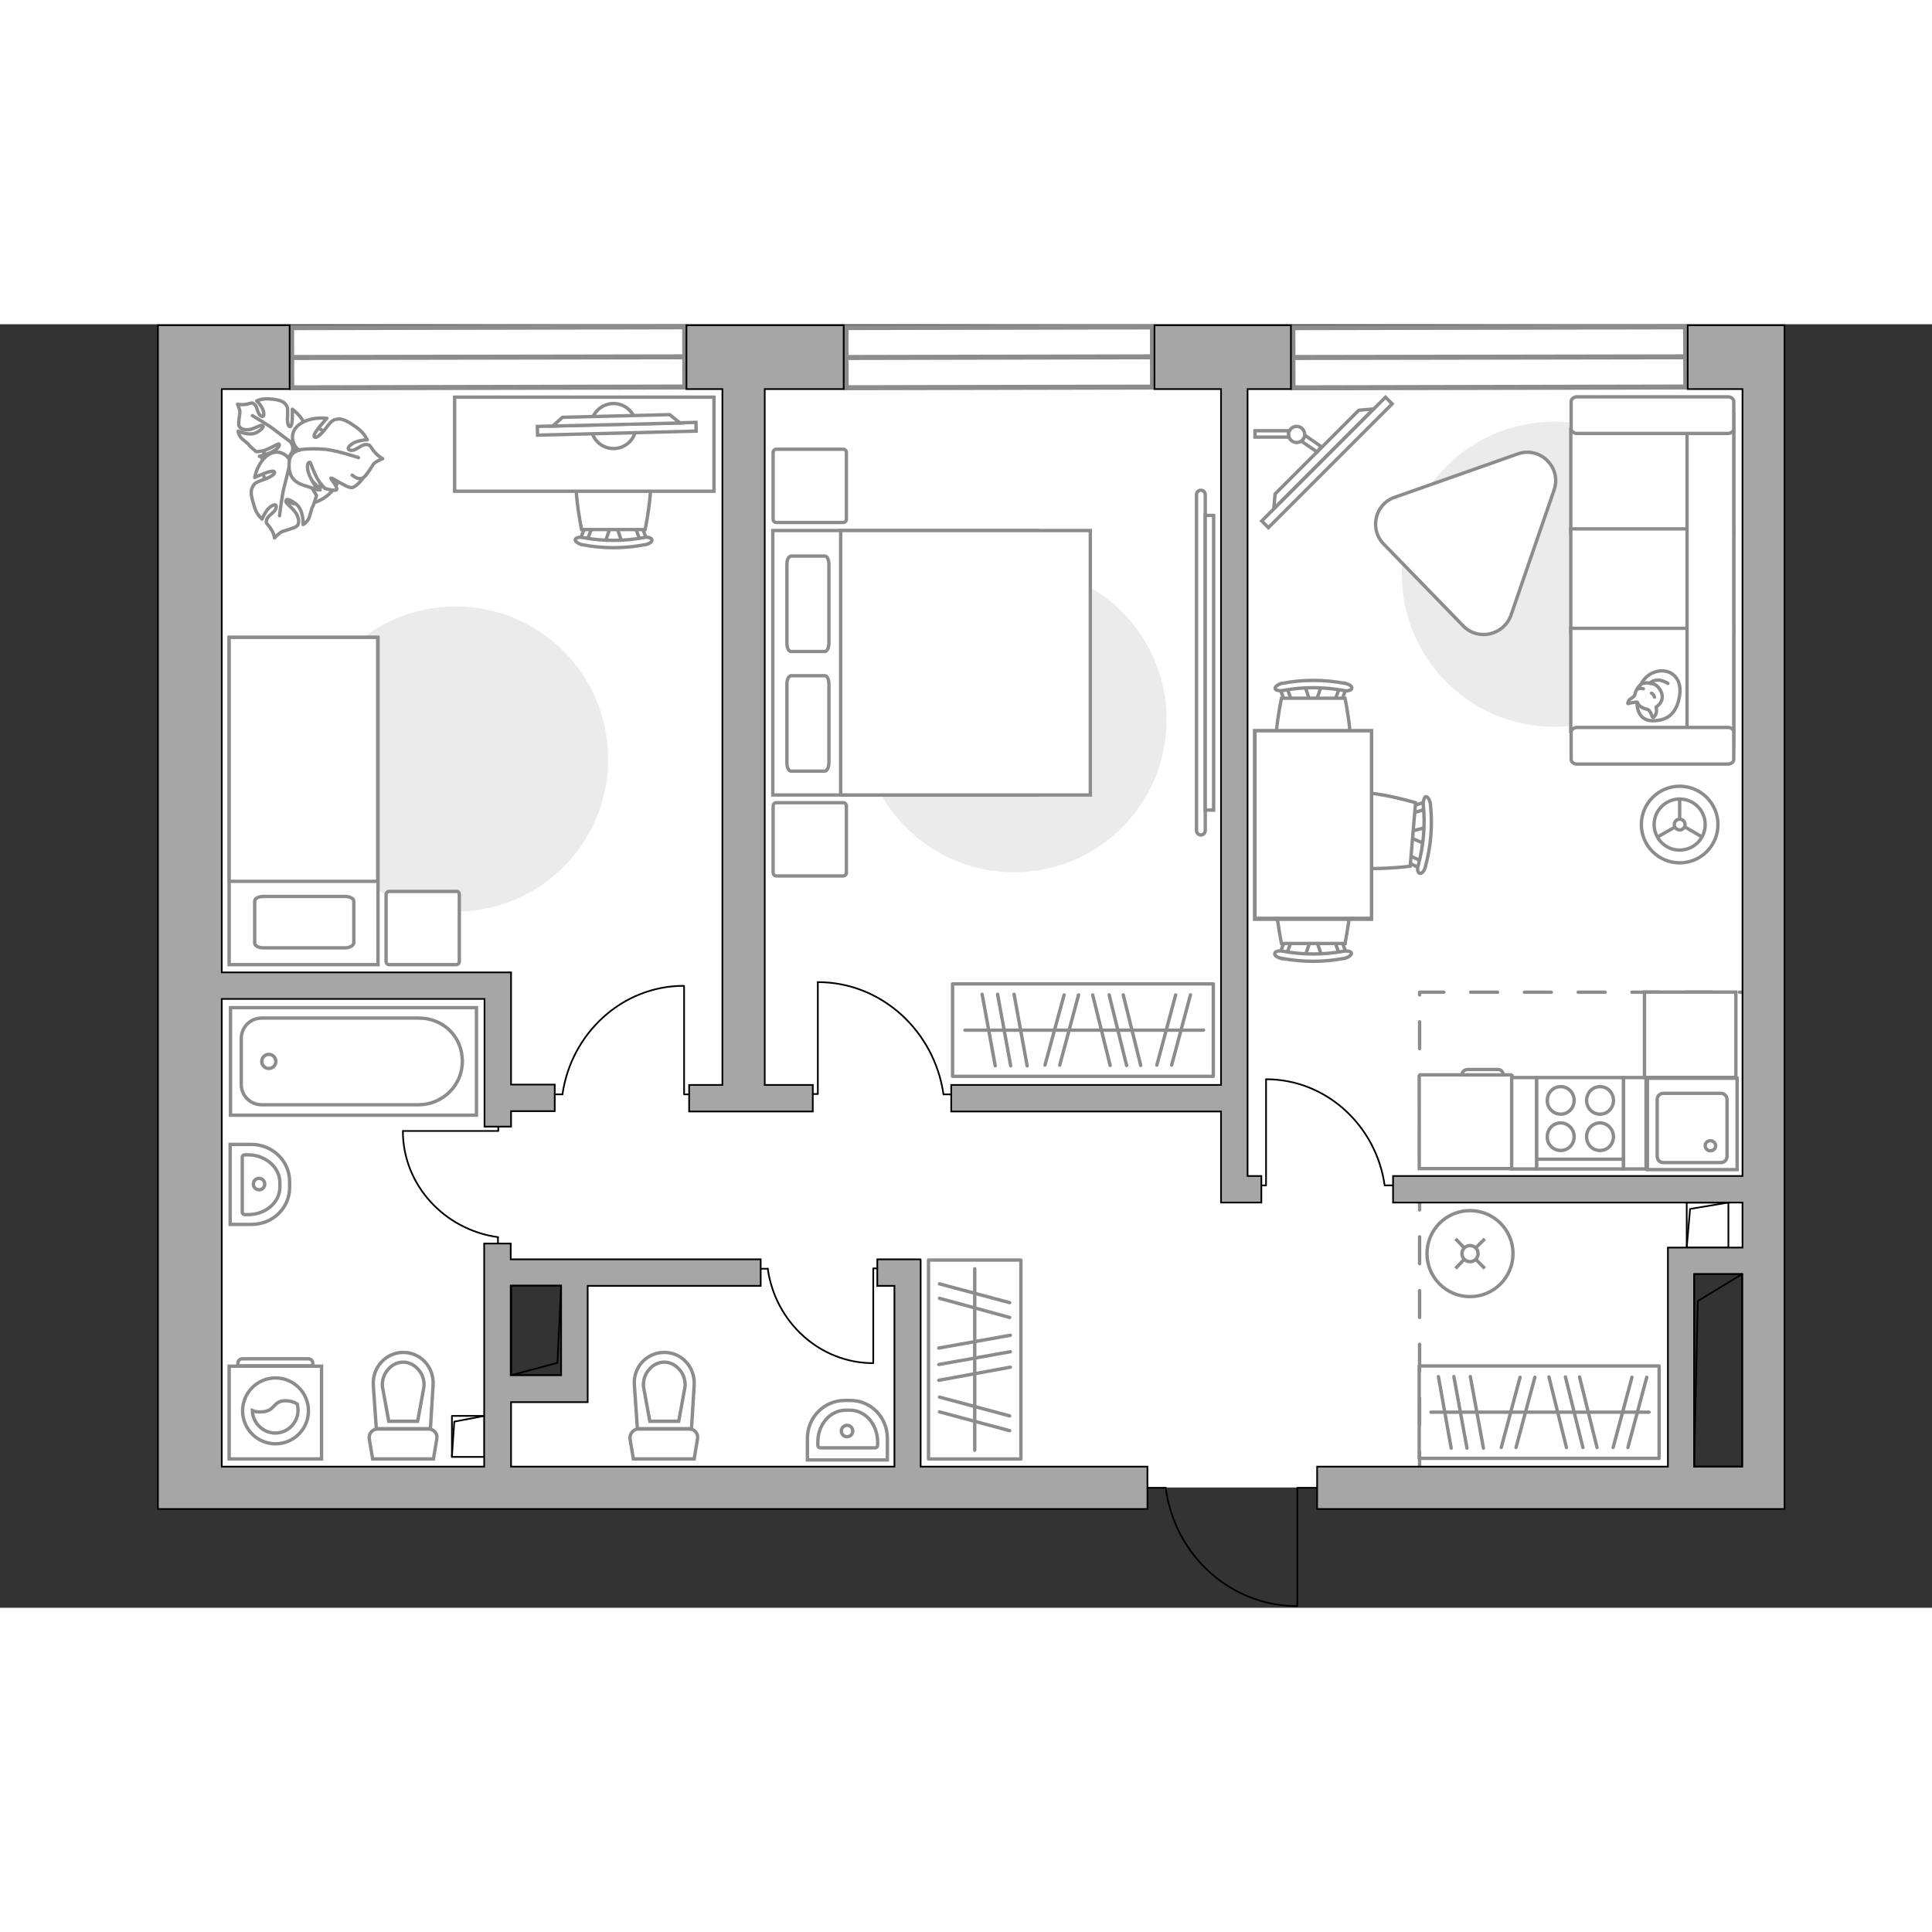 <?xml version="1.0" encoding="utf-8"?>
<!-- Generator: Adobe Illustrator 27.2.0, SVG Export Plug-In . SVG Version: 6.00 Build 0)  -->
<svg version="1.1" xmlns="http://www.w3.org/2000/svg" xmlns:xlink="http://www.w3.org/1999/xlink" x="0px" y="0px"
	 viewBox="0 0 575 382" style="enable-background:new 0 0 575 382;" xml:space="preserve" width="200" height="200">
<rect x="0" y="0" width="575" height="382" fill="#333333" stroke="none"/>
<style type="text/css">
	.st0{fill:#FFFFFF;}
	.st1{fill:#FFFFFF;stroke:#8C8C8C;stroke-width:1.5;stroke-linecap:round;stroke-miterlimit:10;}
	.st2{fill:none;stroke:#8C8C8C;stroke-linecap:round;stroke-linejoin:round;stroke-miterlimit:10;stroke-dasharray:8;}
	.st3{fill:none;stroke:#000000;stroke-width:0.5;stroke-linecap:round;stroke-linejoin:round;stroke-miterlimit:10;}
	.st4{fill:#A6A6A6;stroke:#000000;stroke-width:0.5;stroke-miterlimit:10;}
	.st5{fill:#FFFFFF;stroke:#8C8C8C;stroke-miterlimit:10;}
	.st6{fill:#EBEBEB;}
	.st7{fill:#FFFFFF;stroke:#8C8C8C;stroke-linecap:round;stroke-linejoin:round;stroke-miterlimit:10;}
	.st8{fill:none;stroke:#8C8C8C;stroke-linecap:round;stroke-linejoin:round;stroke-miterlimit:10;}
	.st9{fill-rule:evenodd;clip-rule:evenodd;fill:#FFFFFF;fill-opacity:0.1;stroke:#8C8C8C;stroke-miterlimit:10;}
</style>
<g id="bg_1_">
	<path class="st0" d="M56.5,9.7v334.9l285.1,1.6H392h108.2v-65.4l22.4-0.9l2.2-270.3H56.5z M171,316.8h-22.8v-34.3H171V316.8z"/>
</g>
<g id="windows_1_">
	<g>
		
			<rect x="86.8" y="0.9" transform="matrix(1 -2.093540e-03 2.093540e-03 1 -2.023043e-02 0.304)" class="st1" width="117" height="17.9"/>
		<line class="st1" x1="86.8" y1="9.9" x2="203.8" y2="9.7"/>
	</g>
	<g>
		
			<rect x="251.8" y="0.9" transform="matrix(1 -2.093499e-03 2.093499e-03 1 -1.993701e-02 0.623)" class="st1" width="91.2" height="17.9"/>
		<line class="st1" x1="251.8" y1="9.9" x2="342.9" y2="9.7"/>
	</g>
	<g>
		
			<rect x="384.8" y="0.9" transform="matrix(1 -2.093540e-03 2.093540e-03 1 -1.958237e-02 0.928)" class="st1" width="116.9" height="17.9"/>
		<line class="st1" x1="384.8" y1="9.9" x2="501.7" y2="9.7"/>
	</g>
</g>
<g id="plan">
	<polyline class="st2" points="422.5,343.6 422.5,198.8 525.7,198.8 	"/>
	<g>
		<polyline class="st3" points="386.1,381.4 386.1,346.3 392,346.3 		"/>
		<line class="st3" x1="341.6" y1="346.3" x2="347" y2="346.3"/>
		<path class="st3" d="M347,346.8c2.8,19.6,19.2,34.7,39,34.7"/>
	</g>
	<g>
		<rect x="134.5" y="324.9" class="st3" width="9.7" height="12.2"/>
		<polyline class="st3" points="134.5,337.1 135.2,326.6 144.2,324.9 		"/>
	</g>
	<g>
		<rect x="502" y="261.4" class="st3" width="12.4" height="13.4"/>
		<polyline class="st3" points="502,274.8 503,263.3 514.4,261.4 		"/>
	</g>
	<g>
		
			<rect x="152.1" y="286.2" transform="matrix(-1 1.093520e-10 -1.093520e-10 -1 319.145 598.98)" class="st3" width="14.9" height="26.7"/>
		<polyline class="st3" points="167,286.2 165.9,309.1 152.1,312.8 		"/>
	</g>
	<g>
		<polygon class="st4" points="343.6,19.3 363.4,19.3 363.4,226.4 283.1,226.4 283.1,234.3 363.4,234.3 363.4,261.4 366.8,261.4 
			371.3,261.4 375.4,261.4 375.4,253.5 371.3,253.5 371.3,19.3 384.2,19.3 384.2,0.3 343.6,0.3 		"/>
		<path class="st4" d="M502.3,0.3v19h16.3v234.2h-104v7.9h104v13.4h-14.3h-6.7h-1.2V340H392v12.6h126.5h12.6V340V19.3v-7.2V0.3
			H502.3z M504.2,340v-57.3h14.3V340H504.2z"/>
		<polygon class="st4" points="215,226.4 205.1,226.4 205.1,234.3 241.9,234.3 241.9,226.4 227.6,226.4 227.6,19.3 251.1,19.3 
			251.1,0.3 204.3,0.3 204.3,19.3 215,19.3 		"/>
		<path class="st4" d="M274.1,278.3h-2.9h-5h-5.1v7.9h5.1V340H152.1v-19.2h22.8v-6v-1.9v-26.7h51.5v-7.9h-74.4v-4.7h-7.9V340H66
			V200.8h78.2v38h7.9v-4.6h13v-7.9h-13v-25.5v-2.1v-5.8H66V19.3h20.2v-19H47v14.5v4.5v333.3h15.8H66h275.5V340h-67.5V278.3z
			 M167,286.1v26.7h-15v-26.7H167z"/>
	</g>
	<g>
		<rect x="504.2" y="282.7" class="st3" width="14.3" height="57.3"/>
		<polyline class="st3" points="504.2,340 505.3,290.7 518.5,282.7 		"/>
	</g>
	<g>
		<path id="wc_00000156560916950141559600000016690459244856059577_" class="st5" d="M191.5,316.1"/>
		<g id="Group_26_00000131347734158966591060000013959560872657793187_">
			<path id="Vector_130_00000039841997680789108210000015306284148623913399_" class="st5" d="M190,328.8h15.2
				c1.5,0,2.7,1.4,2.4,2.9l-1,6l-18.1,0l-1-6C187.4,330.2,188.5,328.8,190,328.8z"/>
			<path id="Vector_131_00000046311937522154468850000001610016818748510593_" class="st5" d="M197.7,306c5.2,0,9.2,4.4,8.9,9.7
				l-0.8,13h-16.1l-0.9-13C188.4,310.4,192.5,306,197.7,306z"/>
			<path id="Vector_132_00000179642501815601531000000013362381670236845697_" class="st5" d="M202,326.5l1.9-10.4
				c0.1-1.9-0.5-3.7-1.7-5c-1.2-1.4-2.8-2.2-4.5-2.2c-1.7,0-3.4,0.8-4.5,2.2c-1.2,1.3-1.8,3.1-1.7,5l1.9,10.4H202z"/>
		</g>
	</g>
	<g>
		<path id="wc_00000018214255907842439380000000914891445809348246_" class="st5" d="M113.8,316.1"/>
		<g id="Group_26_00000034049818623557818030000014047927157868271525_">
			<path id="Vector_130_00000011746562046246799900000016225783924026270884_" class="st5" d="M112.4,328.8h15.2
				c1.5,0,2.7,1.4,2.4,2.9l-1,6l-18.1,0l-1-6C109.7,330.2,110.8,328.8,112.4,328.8z"/>
			<path id="Vector_131_00000006680077294766095570000010089469290022437565_" class="st5" d="M120,306c5.2,0,9.2,4.4,8.9,9.7
				l-0.8,13H112l-0.9-13C110.8,310.4,114.9,306,120,306z"/>
			<path id="Vector_132_00000144297802930935167120000009398275185068492979_" class="st5" d="M124.3,326.5l1.9-10.4
				c0.1-1.9-0.5-3.7-1.7-5c-1.2-1.4-2.8-2.2-4.5-2.2c-1.7,0-3.4,0.8-4.5,2.2c-1.2,1.3-1.8,3.1-1.7,5l1.9,10.4H124.3z"/>
		</g>
	</g>
	<g>
		<path id="Vector_134_00000074415609354205975960000006396076156605773198_" class="st5" d="M86.2,255.2v1.7c0,6.1-5,11-11.3,11
			h-6.4v-23.8H75C81.2,244.2,86.2,249.1,86.2,255.2z"/>
		<path id="Vector_133_00000157299413487807916720000013299859370171663519_" class="st5" d="M83.3,255.5v1.3c0,4.6-4.3,8.2-9.5,8.2
			h-0.9c-0.4,0-0.8-0.3-0.8-0.7v-16.4c0-0.4,0.3-0.7,0.8-0.7h0.9C79,247.2,83.3,250.9,83.3,255.5z"/>
		<circle class="st5" cx="77.1" cy="255.9" r="1.7"/>
	</g>
	<g>
		<path id="Vector_134_00000031181295051427595670000008018688614988453822_" class="st5" d="M251.4,320.3h1.7c6.1,0,11,5,11,11.3
			v6.4l-23.8,0v-6.4C240.3,325.3,245.3,320.3,251.4,320.3z"/>
		<path id="Vector_133_00000021079451722229168330000007401526721126318241_" class="st5" d="M251.7,323.2h1.3
			c4.6,0,8.2,4.3,8.2,9.5v0.9c0,0.4-0.3,0.8-0.7,0.8h-16.4c-0.4,0-0.7-0.3-0.7-0.8v-0.9C243.4,327.4,247.1,323.2,251.7,323.2z"/>
		<circle class="st5" cx="252.1" cy="329.4" r="1.7"/>
	</g>
	<g>
		<g>
			<path id="Vector_135_00000092442684307787940270000015425771914174146689_" class="st5" d="M141.8,203.4l-73.2,0l0,32l73.2,0
				L141.8,203.4z"/>
			<path id="Vector_136_00000090976813135803523350000003939447926140373387_" class="st5" d="M137.6,219.4L137.6,219.4
				c0-7.5-5.8-12.9-12.9-12.9l-46.8,0c-3.4,0-6.1,2.7-6.1,6.1l0,13.6c0,3.4,2.7,6.1,6.1,6.1l46.8,0
				C131.8,232.2,137.6,226.5,137.6,219.4z"/>
		</g>
		<circle class="st5" cx="80" cy="219.4" r="2.1"/>
	</g>
	<g>
		<g id="Group_27_00000148637255538832949050000015057099437258596494_">
			<path id="Vector_140_00000102510283998395641800000014009456460678216576_" class="st5" d="M517,224.4l-26.7,0l0,27.2l26.7,0
				L517,224.4z"/>
		</g>
		<path id="Vector_141_00000111170227100404262640000014009977250174190997_" class="st5" d="M495,249.5l17.2,0c1,0,1.8-0.8,1.8-1.9
			v-16.8c0-1.1-0.8-1.9-1.8-1.9l-17.2,0c-1,0-1.8,0.8-1.8,1.9l0,16.8C493.2,248.7,494,249.5,495,249.5z"/>
		<path id="Vector_139_00000074418306771964775220000016403688969730164353_" class="st5" d="M509,243c0.9,0,1.6,0.7,1.6,1.5
			c0,0.9-0.7,1.5-1.6,1.5c-0.8,0-1.5-0.7-1.5-1.5C507.5,243.6,508.2,243,509,243z"/>
	</g>
</g>
<g id="furniture_1_">
	<g>
		<path id="Vector_142_00000178927196820352492400000005448855409836968071_" class="st5" d="M483.2,224.2l-25.9,0l0,27.2l25.9,0
			L483.2,224.2z"/>
		<g id="Group_28_00000066486181145818076720000016273057564342641569_">
			<g id="Group_29_00000132061300349437770070000007865761724593884306_">
				<path id="Vector_143_00000001649148503367152240000009519573474316051373_" class="st5" d="M464.5,235.1c2.2,0,4-1.8,4-4.1
					c0-2.3-1.8-4.1-4-4.1c-2.2,0-4,1.8-4,4.1C460.4,233.2,462.3,235.1,464.5,235.1z"/>
				<path id="Vector_144_00000032638085603222282420000014060734507548638618_" class="st5" d="M464.5,245.9c2.2,0,4-1.8,4-4.1
					c0-2.2-1.8-4.1-4-4.1c-2.2,0-4,1.8-4,4.1C460.4,244.1,462.3,245.9,464.5,245.9z"/>
			</g>
			<g id="Group_30_00000085243583703326104290000017496811937663466158_">
				<path id="Vector_145_00000163771500472883034780000016623614637555686806_" class="st5" d="M476.2,235.1c2.2,0,4-1.8,4-4.1
					c0-2.3-1.8-4.1-4-4.1c-2.2,0-4,1.8-4,4.1C472.2,233.2,473.9,235.1,476.2,235.1z"/>
				<path id="Vector_146_00000150065036446663763490000001202560753441072824_" class="st5" d="M476.2,245.9c2.2,0,4-1.8,4-4.1
					c0-2.2-1.8-4.1-4-4.1c-2.2,0-4,1.8-4,4.1C472.2,244.1,473.9,245.9,476.2,245.9z"/>
			</g>
		</g>
		<path id="Vector_147_00000014611161223926047180000012818838470176437421_" class="st5" d="M457.3,248.5l25.6,0"/>
	</g>
	<g>
		<path id="Vector_8_00000155832538333225989520000005831587292063825337_" class="st5" d="M449.7,223.4l-27.1,0
			c-0.1,0-0.2,0.1-0.2,0.2l0,27.7l27.6,0l0-27.7C449.8,223.5,449.8,223.4,449.7,223.4z"/>
		<path id="Vector_9_00000075141748305552251560000000142336333915680445_" class="st5" d="M435.1,223.4h12.3c0-0.9-0.7-1.6-1.6-1.6
			l-9,0C435.9,221.8,435.1,222.5,435.1,223.4z"/>
	</g>
	<rect x="449.9" y="224.2" class="st5" width="7.4" height="27.2"/>
	<rect x="483.2" y="224.2" class="st5" width="6.7" height="27.2"/>
	
		<rect x="490.4" y="197.9" transform="matrix(-1.836970e-16 1 -1 -1.836970e-16 714.527 -291.635)" class="st5" width="25.4" height="27.2"/>
	<g id="Group_34_00000147193285786647891980000003817294314223015050_">
		<path id="Vector_158_00000101080946909770095710000007714796485651623565_" class="st3" d="M120.1,240.1l28.2,0v-1.2"/>
		<path id="Vector_159_00000054229741942237839140000008854207069459326869_" class="st3" d="M148.2,273.6v-1.9"/>
		<path id="Vector_160_00000036213012535698697090000001734014608369443973_" class="st3" d="M148.2,271.7
			c-15.9-2.2-28.3-15.5-28.3-31.6"/>
	</g>
	<g id="Group_34_00000178166981366986036430000009397036128055939479_">
		<path id="Vector_158_00000130610891575852216920000006712704001455487901_" class="st3" d="M203.6,197v32.2h1.4"/>
		<path id="Vector_159_00000135689112475205413130000006365247966107853699_" class="st3" d="M165.2,229.2h2.2"/>
		<path id="Vector_160_00000101821700997930570780000010430129516624918456_" class="st3" d="M167.4,229.2
			c2.6-18.2,17.8-32.3,36.1-32.3"/>
	</g>
	<g id="Group_34_00000000216100616892265860000001195521351755879834_">
		<path id="Vector_158_00000008869137295272966440000008447267293645386168_" class="st3" d="M243.4,195.8v33.3H242"/>
		<path id="Vector_159_00000049922749283671519290000013469267380283749281_" class="st3" d="M283.1,229.2h-2.3"/>
		<path id="Vector_160_00000171686469182467449130000011897952382691425167_" class="st3" d="M280.8,229.2
			c-2.7-18.8-18.4-33.4-37.4-33.4"/>
	</g>
	<g id="Group_34_00000177445430102886372700000014059538007381905306_">
		<path id="Vector_158_00000044871714537053382130000017720415601265856688_" class="st3" d="M376.8,224.8v31.5h-1.3"/>
		<path id="Vector_159_00000147184477540101207450000001779709612677971330_" class="st3" d="M414.3,256.3h-2.1"/>
		<path id="Vector_160_00000181044775800735965310000015451098955833117118_" class="st3" d="M412.1,256.3
			c-2.5-17.8-17.4-31.6-35.3-31.6"/>
	</g>
	<g id="Group_34_00000098939371350465433620000007527863366196774819_">
		<path id="Vector_158_00000068671213522466995700000005257095169859535488_" class="st3" d="M259.9,309v-28h1.2"/>
		<path id="Vector_159_00000165193865855512572560000010837897039083482000_" class="st3" d="M226.6,281.1h1.9"/>
		<path id="Vector_160_00000023999001887431058330000014604471524241012374_" class="st3" d="M228.5,281.1
			c2.2,15.8,15.4,28.1,31.4,28.1"/>
	</g>
	<g>
		
			<rect x="368.9" y="39.7" transform="matrix(0.707 -0.707 0.707 0.707 86.634 291.298)" class="st5" width="52.1" height="2.8"/>
		<polygon class="st5" points="404.4,25.6 379.5,50.5 379.1,54.9 408.8,25.2 		"/>
		<g>
			<path class="st5" d="M383.5,32.8c0-0.4,0.1-0.8,0.3-1.1h-10.3v1.9h10.1C383.6,33.4,383.5,33.1,383.5,32.8z"/>
			<path class="st5" d="M388.3,33c-0.1,0.7-0.4,1.4-1,1.8L392,38l1.2-1.6L388.3,33z"/>
		</g>
		<circle class="st5" cx="385.9" cy="32.8" r="2.4"/>
	</g>
	<g>
		<g id="Group_2_00000081645848228587643700000009716145517705388475_">
			<g id="Group_3_00000106861415914140020310000004382477748686808992_">
				<path id="Vector_10_00000104698447106648442410000004641279589977728437_" class="st5" d="M388.3,107.5l1.8,5.3h1.4l1.8-5.3
					H388.3z"/>
			</g>
			<g id="Group_4_00000096018206018389767820000017932779683722601136_">
				<path id="Vector_11_00000181769188770998618130000001929273000729264789_" class="st5" d="M398.3,112.6c0.5,0,0.9-0.3,1-0.6
					l1.6-4.3c0.2-0.4-0.2-0.8-0.7-0.9c-0.6-0.1-1.2,0.2-1.2,0.5l-1.6,4.3c-0.2,0.4,0.2,0.8,0.7,0.9
					C398.2,112.6,398.2,112.6,398.3,112.6z"/>
			</g>
			<g id="Group_5_00000119807312464109552870000003983835018959517074_">
				<path id="Vector_12_00000010274394162362559230000012849083658050127264_" class="st5" d="M383.3,112.6c0.1,0,0.2,0,0.3,0
					c0.6-0.1,0.9-0.5,0.7-0.9l-1.6-4.3c-0.2-0.4-0.7-0.6-1.3-0.5c-0.6,0.1-0.9,0.5-0.7,0.9l1.6,4.3
					C382.4,112.4,382.9,112.6,383.3,112.6z"/>
			</g>
			<path id="Vector_13_00000088103106348144689590000015394030532597667731_" class="st5" d="M381.4,133.5c3.3,3.3,15.6,3.3,18.9,0
				c3.9-3.9,0-22.2,0-22.2h-18.9C381.4,111.3,377.4,129.6,381.4,133.5z"/>
			<path id="Vector_14_00000055684054153059643470000012054394232044958341_" class="st5" d="M381.8,109c5.9-1.1,12.1-1.1,18.1,0
				c1.2,0.3,2.3-0.1,2.4-0.6c0.2-0.6-0.7-1.3-2-1.5c-6.2-1.2-12.6-1.2-18.8,0c-1.2,0.3-2.1,1-2,1.5
				C379.5,108.9,380.6,109.2,381.8,109z"/>
		</g>
		<g id="Group_2_00000070097214823904654410000015050548649547373492_">
			<g id="Group_3_00000134217450841954060170000001567906954239011498_">
				<path id="Vector_10_00000023258258981371568670000013148847927745297855_" class="st5" d="M393.4,188.1l-1.8-5.3h-1.4l-1.8,5.3
					H393.4z"/>
			</g>
			<g id="Group_4_00000060708684700234568990000010557291257783045048_">
				<path id="Vector_11_00000133505145641867444940000017668095570311550397_" class="st5" d="M383.3,183c-0.5,0-0.9,0.3-1,0.6
					l-1.6,4.3c-0.2,0.4,0.2,0.8,0.7,0.9c0.6,0.1,1.2-0.2,1.2-0.5l1.6-4.3c0.2-0.4-0.2-0.8-0.7-0.9C383.5,183,383.4,183,383.3,183z"
					/>
			</g>
			<g id="Group_5_00000036962456846647821150000007126895450658822844_">
				<path id="Vector_12_00000140711933314791565560000011777587042738743198_" class="st5" d="M398.3,183c-0.1,0-0.2,0-0.3,0
					c-0.6,0.1-0.9,0.5-0.7,0.9l1.6,4.3c0.2,0.4,0.7,0.6,1.3,0.5c0.6-0.1,0.9-0.5,0.7-0.9l-1.6-4.3C399.2,183.2,398.8,183,398.3,183z
					"/>
			</g>
			<path id="Vector_13_00000003072656664094655550000005865007457335378832_" class="st5" d="M400.3,162.1c-3.3-3.3-15.6-3.3-18.9,0
				c-3.9,3.9,0,22.2,0,22.2h18.9C400.3,184.2,404.2,166,400.3,162.1z"/>
			<path id="Vector_14_00000175312116226257226950000008205496819217669807_" class="st5" d="M399.9,186.6c-5.9,1.1-12.1,1.1-18.1,0
				c-1.2-0.3-2.3,0.1-2.4,0.6c-0.2,0.6,0.7,1.3,2,1.5c6.2,1.2,12.6,1.2,18.8,0c1.2-0.3,2.1-1,2-1.5
				C402.2,186.7,401.1,186.4,399.9,186.6z"/>
		</g>
		<g id="Group_2_00000095316291402850299360000000596465664812983994_">
			<g id="Group_3_00000046316757982474699120000007845731315049552522_">
				<path id="Vector_10_00000143579247185041388490000002991766553868480956_" class="st5" d="M424.6,149.7l-5.4,1.4l-0.1,1.4
					l5.1,2.2L424.6,149.7z"/>
			</g>
			<g id="Group_4_00000015316512554527753650000009448586139281794439_">
				<path id="Vector_11_00000065777262510013885370000016911045213849890460_" class="st5" d="M418.6,159.2c0,0.5,0.2,0.9,0.5,1
					l4.1,2c0.4,0.2,0.8-0.1,1-0.7c0.2-0.6-0.1-1.2-0.4-1.3l-4.1-2c-0.4-0.2-0.8,0.1-1,0.7C418.6,159.1,418.6,159.1,418.6,159.2z"/>
			</g>
			<g id="Group_5_00000109718128174242595450000005502860061268315049_">
				<path id="Vector_12_00000132798097292700172640000002341165605435869870_" class="st5" d="M419.9,144.3c0,0.1,0,0.2,0,0.3
					c0.1,0.6,0.4,0.9,0.8,0.8l4.4-1.3c0.4-0.1,0.7-0.7,0.6-1.3c-0.1-0.6-0.4-0.9-0.8-0.8l-4.4,1.3
					C420.2,143.4,419.9,143.8,419.9,144.3z"/>
			</g>
			<path id="Vector_13_00000096039692920327838640000008684803912844377510_" class="st5" d="M399.2,140.6
				c-3.6,3.1-4.6,15.3-1.6,18.9c3.6,4.2,22.1,1.8,22.1,1.8l1.6-18.9C421.3,142.4,403.4,137,399.2,140.6z"/>
			<path id="Vector_14_00000101785915519814013230000015340056229180618403_" class="st5" d="M423.6,143c0.6,6,0.1,12.1-1.5,18
				c-0.4,1.2-0.1,2.3,0.4,2.4c0.6,0.2,1.4-0.6,1.7-1.9c1.7-6.1,2.2-12.5,1.5-18.8c-0.2-1.2-0.8-2.2-1.4-2.1
				C423.9,140.8,423.5,141.9,423.6,143z"/>
		</g>
		<g>
			<path id="Vector_35_00000074413467171016254030000000674192427355306408_" class="st5" d="M373.5,177.1h34.7V121h-28.1h-6.7
				V177.1z"/>
			<path class="st5" d="M408.2,176.8h-34.7V121h34.7V176.8z"/>
		</g>
	</g>
	<path id="Vector_00000153684426294868569820000005108010363272636594_" class="st6" d="M462.6,29c25.1,0,45.4,20.3,45.4,45.4
		s-20.3,45.4-45.4,45.4c-25.1,0-45.4-20.3-45.4-45.4S437.5,29,462.6,29z"/>
	<path id="Vector_00000071523894386532780390000002712255164813080492_" class="st6" d="M301.8,72.3c25.1,0,45.4,20.3,45.4,45.4
		s-20.3,45.4-45.4,45.4s-45.4-20.3-45.4-45.4S276.7,72.3,301.8,72.3z"/>
	<path id="Vector_00000063630911798273906000000014615773559143042489_" class="st6" d="M135.6,84c25.1,0,45.4,20.3,45.4,45.4
		s-20.3,45.4-45.4,45.4s-45.4-20.3-45.4-45.4S110.5,84,135.6,84z"/>
	<g>
		<path id="Vector_54_00000096738984146935826220000015498030837481932693_" class="st5" d="M516,31.3V62h-48.5V31.3H516z"/>
		<path id="Vector_55_00000039845138528380588810000000257976573052285363_" class="st5" d="M516,60.9v30.7h-48.5V60.9H516z"/>
		<path id="Vector_56_00000016046386162992222630000013561735205878378374_" class="st5" d="M516,90.5v30.7h-48.5V90.5H516z"/>
		<path id="Vector_57_00000124860896128295652600000014778879275471364022_" class="st5" d="M502.1,29.7l13.9-2.9v98.7h-13.9V29.7z"
			/>
		<path id="Vector_58_00000028291161644476624470000008181994528263725478_" class="st5" d="M514.3,32.5h-45c-0.9,0-1.7-0.6-1.7-1.4
			V23c0-0.7,0.8-1.4,1.7-1.4h45c0.9,0,1.7,0.6,1.7,1.4v8.1C516,31.8,515.2,32.5,514.3,32.5z"/>
		<path id="Vector_59_00000082357730127458653810000001067491691800420739_" class="st5" d="M514.3,130.9h-45
			c-0.9,0-1.7-0.6-1.7-1.4v-8.1c0-0.7,0.8-1.4,1.7-1.4h45c0.9,0,1.7,0.6,1.7,1.4v8.1C516,130.3,515.2,130.9,514.3,130.9z"/>
		<g>
			<path class="st7" d="M487.2,112.7c0,0-0.2,5.2,4.5,5.3s7.4-2.3,8.2-7.6c0.8-5.4-3-7.9-6.6-7.1
				C489.6,104.1,487.2,107.5,487.2,112.7z"/>
			<path class="st7" d="M490.5,114.7c0,0,0.7,0.5,1,1.5c0.3,1,0.6,0.8,0.6,0.8s1.1-0.9,0.9-2.3c-0.1-0.7-0.1-0.8-0.1-0.8
				s1.6-0.9,1.8-2.7c0.2-1.8-1.3-3.7-2.5-4.1c-1.2-0.4-2.9-0.6-3.8,0.1c-0.9,0.6-1.7,2.1-1.8,3c-0.2,0.9-1.5,1.1-1.9,1.9
				c-0.4,0.8-0.2,0.8-0.2,0.8s2.4-0.6,2.8-0.4C487.6,112.8,487.3,113.9,490.5,114.7z"/>
			<path class="st7" d="M491.5,109.8c0,0,0.7,0.3,0.9,1.2"/>
			<path class="st7" d="M489.1,108.5c0,0-0.7-0.3-1.3,0"/>
			<path class="st8" d="M491.1,106.9c0,0,0.2-0.8,2.1-1c1.5-0.1,3.2,1,3.2,1"/>
		</g>
	</g>
	<path class="st5" d="M435.5,89.8l-23.7-24.4c-4.3-4.4-2.6-11.9,3.3-13.9l36.6-12.9c6.7-2.4,13.2,4.1,10.8,10.8l-12.8,37.2
		C447.5,92.6,439.9,94.3,435.5,89.8z"/>
	
		<rect x="283.6" y="196.3" transform="matrix(-1 -1.224647e-16 1.224647e-16 -1 644.706 420.132)" class="st8" width="77.6" height="27.5"/>
	<line class="st8" x1="305.7" y1="220.7" x2="301.8" y2="199.4"/>
	<line class="st8" x1="300.8" y1="220.7" x2="296.9" y2="199.4"/>
	<line class="st8" x1="296.2" y1="220.7" x2="292.3" y2="199.4"/>
	<line class="st8" x1="315.4" y1="220.5" x2="321" y2="199.6"/>
	<line class="st8" x1="311" y1="220.5" x2="316.7" y2="199.6"/>
	<line class="st8" x1="348.7" y1="220.5" x2="354.3" y2="199.6"/>
	<line class="st8" x1="344.3" y1="220.5" x2="349.9" y2="199.6"/>
	<line class="st8" x1="339.5" y1="220.6" x2="334.3" y2="199.6"/>
	<line class="st8" x1="330.4" y1="220.6" x2="325.2" y2="199.6"/>
	<line class="st8" x1="335.3" y1="220.6" x2="330.1" y2="199.6"/>
	<line class="st8" x1="358.2" y1="210.1" x2="287.2" y2="210.1"/>
	
		<rect x="422.3" y="310.1" transform="matrix(-1 -1.224647e-16 1.224647e-16 -1 916.085 647.635)" class="st8" width="71.4" height="27.5"/>
	<line class="st8" x1="441.5" y1="334.5" x2="437.6" y2="313.2"/>
	<line class="st8" x1="436.6" y1="334.5" x2="432.7" y2="313.2"/>
	<line class="st8" x1="431.9" y1="334.5" x2="428.1" y2="313.2"/>
	<line class="st8" x1="451.2" y1="334.3" x2="456.8" y2="313.4"/>
	<line class="st8" x1="446.8" y1="334.3" x2="452.4" y2="313.4"/>
	<line class="st8" x1="484.5" y1="334.3" x2="490.1" y2="313.4"/>
	<line class="st8" x1="480.1" y1="334.3" x2="485.7" y2="313.4"/>
	<line class="st8" x1="475.3" y1="334.3" x2="470.1" y2="313.3"/>
	<line class="st8" x1="466.2" y1="334.3" x2="461" y2="313.3"/>
	<line class="st8" x1="471.1" y1="334.3" x2="465.9" y2="313.3"/>
	<line class="st8" x1="490.8" y1="323.8" x2="425.9" y2="323.8"/>
	
		<rect x="260.5" y="294.3" transform="matrix(-2.401103e-10 1 -1 -2.401103e-10 598.14 18.02)" class="st8" width="59.2" height="27.5"/>
	<line class="st8" x1="300.7" y1="300.9" x2="279.4" y2="304.7"/>
	<line class="st8" x1="300.7" y1="305.8" x2="279.4" y2="309.6"/>
	<line class="st8" x1="300.7" y1="310.4" x2="279.4" y2="314.3"/>
	<line class="st8" x1="300.5" y1="291.2" x2="279.6" y2="285.6"/>
	<line class="st8" x1="300.5" y1="295.6" x2="279.6" y2="289.9"/>
	<line class="st8" x1="300.5" y1="324.9" x2="279.6" y2="319.3"/>
	<line class="st8" x1="300.5" y1="329.3" x2="279.6" y2="323.7"/>
	<line class="st8" x1="290.1" y1="281.1" x2="290.1" y2="335.1"/>
	<g>
		<circle class="st5" cx="437.5" cy="276.6" r="12.8"/>
		<line class="st5" x1="441.9" y1="272.2" x2="439.3" y2="274.8"/>
		<circle class="st5" cx="437.5" cy="276.6" r="2.4"/>
		<line class="st5" x1="435.7" y1="278.4" x2="433.2" y2="281"/>
		<line class="st5" x1="441.9" y1="281" x2="439.3" y2="278.4"/>
		<line class="st5" x1="435.7" y1="274.8" x2="433.2" y2="272.2"/>
	</g>
	<g>
		<path class="st5" d="M95.7,310.1l-27.5,0l0,27.6l27.5,0L95.7,310.1z"/>
		<path class="st9" d="M91.8,307.9l-19.7,0c-0.7,0-1.3,0.6-1.3,1.3v0.8h22.3v-0.8C93.1,308.5,92.5,307.9,91.8,307.9z"/>
	</g>
	<circle class="st5" cx="82" cy="323.4" r="9.8"/>
	<path class="st5" d="M84.6,320.4c-3.4,0.2-2.7,3.1-6.7,3.3c-1.3,0.1-2.1-0.1-2.8-0.4c0.1,3.7,3.2,6.7,6.8,6.7
		c3.8,0,6.8-3.1,6.8-6.8c0-0.6-0.1-1.2-0.2-1.8C87.8,320.9,86.4,320.3,84.6,320.4z"/>
	<g>
		<circle class="st5" cx="499.9" cy="148.9" r="11.4"/>
		<circle class="st5" cx="499.9" cy="148.9" r="7.6"/>
		<circle class="st5" cx="499.9" cy="148.9" r="1.6"/>
		<path class="st5" d="M499.9,148.9"/>
		<line class="st5" x1="499.9" y1="147.3" x2="499.9" y2="141.2"/>
		<line class="st5" x1="501.4" y1="149.6" x2="506.6" y2="152.6"/>
		<line class="st5" x1="498.6" y1="149.6" x2="493.3" y2="152.6"/>
	</g>
	<g>
		<path id="Vector_98_00000169552451839104019760000017910402685286472848_" class="st5" d="M308.9,140.1V61.4h-78.9v78.7H308.9z"/>
		<path id="Vector_99_00000128471639194455525210000015822106496795367593_" class="st5" d="M324.5,61.4v78.7h-74.3V70.7v-9.3h10.1
			H324.5z"/>
		<path id="Vector_100_00000170257885659426407560000010982828499592774537_" class="st8" d="M234.2,107.1v23.4
			c0,1.4,0.5,2.5,1.2,2.5h10.1c0.6,0,1.2-1.1,1.2-2.5v-23.4c0-1.4-0.5-2.5-1.2-2.5h-10.1C234.6,104.8,234.2,105.8,234.2,107.1z"/>
		<path id="Vector_101_00000030451284170824707970000009169974836627937966_" class="st8" d="M234.2,71.5v23.4
			c0,1.4,0.5,2.5,1.2,2.5h10.1c0.6,0,1.2-1.1,1.2-2.5V71.5c0-1.4-0.5-2.5-1.2-2.5h-10.1C234.6,69.2,234.2,70.1,234.2,71.5z"/>
	</g>
	<path id="Vector_5_00000157286669581751469170000009793967801828424832_" class="st7" d="M250.9,37.2h-19.8c-0.6,0-1,0.4-1,1V58
		c0,0.6,0.4,1,1,1h19.8c0.6,0,1-0.4,1-1V38.2C251.9,37.6,251.5,37.2,250.9,37.2z"/>
	<path id="Vector_5_00000132790503682012018690000009641715809723214501_" class="st7" d="M250.9,142.4h-19.8c-0.6,0-1,0.4-1,1v19.8
		c0,0.6,0.4,1,1,1h19.8c0.6,0,1-0.4,1-1v-19.8C251.9,142.8,251.5,142.4,250.9,142.4z"/>
	<g>
		<path class="st5" d="M358.7,150.7c0,0.7-0.6,1.3-1.3,1.3s-1.3-0.6-1.3-1.3l0-100c0-0.7,0.6-1.3,1.3-1.3s1.3,0.6,1.3,1.3
			L358.7,150.7z"/>
		<rect x="358.7" y="56.9" class="st5" width="2.5" height="87.7"/>
	</g>
	<g>
		<path id="Vector_2_00000155141990780800940630000015942943415159586726_" class="st5" d="M68.2,93.2h44.3v97.4H68.2V93.2z"/>
		<path id="Vector_3_00000120556053987162308430000008216449355754314653_" class="st5" d="M112.5,93.2H68.2v72.6h39h5.2v-9.9V93.2z
			"/>
		<path id="Vector_4_00000062899254429789528890000011934705556845604509_" class="st8" d="M102.7,185.6H78.4
			c-1.4,0-2.6-0.6-2.6-1.4v-12.5c0-0.8,1.1-1.4,2.6-1.4h24.3c1.4,0,2.6,0.6,2.6,1.4v12.5C105.1,185,104,185.6,102.7,185.6z"/>
	</g>
	<path id="Vector_5_00000105410948057977580480000002151232657101015716_" class="st7" d="M136.7,169.8v19.8c0,0.6-0.4,1-1,1h-19.8
		c-0.6,0-1-0.4-1-1v-19.8c0-0.6,0.4-1,1-1h19.8C136.3,168.7,136.7,169.1,136.7,169.8z"/>
	<g id="Group_2_00000002359661098498486210000002344854054061160631_">
		<g id="Group_3_00000058584745516616957980000003035203092703011514_">
			<path id="Vector_10_00000140008222380052009710000007702949738770624933_" class="st5" d="M180.1,64.9l1.8-5.3h1.4l1.8,5.3H180.1
				z"/>
		</g>
		<g id="Group_4_00000137845991055194346640000004329731255472628158_">
			<path id="Vector_11_00000052818365092129852790000011493875704397665963_" class="st5" d="M190.1,59.8c0.5,0,0.9,0.3,1,0.6
				l1.6,4.3c0.2,0.4-0.2,0.8-0.7,0.9c-0.6,0.1-1.2-0.2-1.2-0.5l-1.6-4.3c-0.2-0.4,0.2-0.8,0.7-0.9C189.9,59.8,190,59.8,190.1,59.8z"
				/>
		</g>
		<g id="Group_5_00000072251362348045000290000013458248251093595053_">
			<path id="Vector_12_00000108310686468979409040000006011948692126829217_" class="st5" d="M175.1,59.8c0.1,0,0.2,0,0.3,0
				c0.6,0.1,0.9,0.5,0.7,0.9l-1.6,4.3c-0.2,0.4-0.7,0.6-1.3,0.5c-0.6-0.1-0.9-0.5-0.7-0.9l1.6-4.3C174.2,60.1,174.6,59.8,175.1,59.8
				z"/>
		</g>
		<path id="Vector_13_00000000931321105169414280000018003370783051034278_" class="st5" d="M173.1,38.9c3.3-3.3,15.6-3.3,18.9,0
			c3.9,3.9,0,22.2,0,22.2h-18.9C173.1,61.1,169.2,42.8,173.1,38.9z"/>
		<path id="Vector_14_00000155112669831685994140000008010548015882641055_" class="st5" d="M173.5,63.5c5.9,1.1,12.1,1.1,18.1,0
			c1.2-0.3,2.3,0.1,2.4,0.6c0.2,0.6-0.7,1.3-2,1.5c-6.2,1.2-12.6,1.2-18.8,0c-1.2-0.3-2.1-1-2-1.5C171.3,63.6,172.4,63.2,173.5,63.5
			z"/>
	</g>
	<path id="Vector_36_00000160191176588940278940000005432993694787740580_" class="st5" d="M212.5,49.7h-77.2v-28h62.4h14.8V49.7z"
		/>
	<g>
		<circle class="st5" cx="182.6" cy="30.3" r="6.7"/>
		<g>
			
				<rect x="159.9" y="29.8" transform="matrix(1 -2.554044e-02 2.554044e-02 1 -0.735 4.696)" class="st5" width="47.2" height="2.6"/>
			<polygon class="st5" points="199.3,26.9 167.4,27.7 164.5,30.3 202.4,29.4 			"/>
		</g>
	</g>
	<g>
		<path id="Vector_60_00000070110120991038569410000015995892400098103684_" class="st5" d="M81.8,33.1c-4.8,4.5-5.1,12-0.6,16.8
			c4.5,4.8,12,5,16.8,0.6c4.8-4.5,5-12,0.6-16.8C94.1,28.9,86.6,28.6,81.8,33.1z"/>
		<path class="st7" d="M86.5,35.1c0,0,1.4,1.6,0.1,3.5s-3.1,3.3-6.2,2.1c-3.1-1.3-3.2-1.4-3.2-1.4s3.4-0.8,4.9-2
			c1.5-1.2,1-1.7,0.8-1.7c-0.2,0-3.1,1.7-4.7,2.1c-1.7,0.3-2,0.2-2,0.2s-2-1.7-2.2-2.1c-0.2-0.4-1.7-1.3-2.4-2.2
			c-0.7-0.9-0.7-1.8-0.7-1.8s3.4,1.7,5.7,0.3c2.3-1.4,1.8-2,1.3-2c-0.6-0.1-2.9,1.4-4.4,1.3c-1.5,0-2.2-0.6-2.4-1.3s0.2-3.1,0.3-3.8
			c0.1-0.7-0.7-2.5-0.7-2.5s1.1,0.3,2.7,0c1.6-0.3,1.5-0.7,2.4,0.1c0.9,0.8,0.7,2.7,1.9,3.4c1.1,0.7,1-1.1,0.3-2.4
			c-0.7-1.3-1.6-2.1-1.6-2.1s1.5-0.7,3.4-0.6s4,0.4,4.9,1.3c0.8,0.9,1,1.1,0.9,3.5c-0.2,2.4,0.2,3.8,0.9,3.4
			c0.7-0.5,0.5-5.1,0.5-5.1s3.3,2.2,3.9,5.5C91.2,34,88.1,35.5,86.5,35.1z"/>
		<path class="st8" d="M75.1,27.2c0,0,4.7,2.7,6.7,4.3c1.3,1,3.8,2.9,4.8,3.6c1.5,1.1,2.6,2.7,3.3,4.4"/>
		<path class="st7" d="M86.5,41.2c0,0,1-2.2,3.7-1.7c2.7,0.6,5,1.8,5.1,5.7c0.1,3.9,0,4.1,0,4.1S92.8,46,90.8,45
			c-1.9-1-2.3-0.2-2.2-0.1c0.1,0.2,3.3,2.5,4.4,4.1c1.1,1.7,1.2,2,1.2,2s-0.9,3-1.2,3.4c-0.3,0.4-0.6,2.4-1.2,3.6
			c-0.7,1.2-1.6,1.6-1.6,1.6s0.3-4.4-2.3-6.3c-2.6-1.8-2.9-1.1-2.8-0.4c0.2,0.6,2.8,2.4,3.4,4.1c0.7,1.7,0.4,2.7-0.3,3.2
			c-0.7,0.5-3.4,1.2-4.2,1.5c-0.8,0.3-2.3,1.9-2.3,1.9s-0.1-1.3-1.2-2.9c-1.1-1.6-1.5-1.3-1.1-2.6c0.4-1.3,2.6-2.1,2.8-3.6
			c0.2-1.5-1.7-0.5-2.7,0.8C78.5,56.7,78,58,78,58s-1.5-1.2-2.2-3.4c-0.7-2.2-1.4-4.5-0.8-5.8c0.6-1.3,0.7-1.6,3.3-2.5
			c2.6-0.9,4-2,3.2-2.5c-0.8-0.5-5.7,1.8-5.7,1.8s0.8-4.5,4-6.7C83.1,36.7,86.1,39.3,86.5,41.2z"/>
		<path class="st8" d="M83.2,57c0,0,0.7-6.3,1.5-9.1c0.5-1.8,1.3-5.4,1.7-6.9c0.5-2.1,1.7-4,3.2-5.5"/>
		<g>
			<path class="st7" d="M104.8,44.9c1.5,1.2,2.6,1.3,3.4,0.7c0.8-0.5,2.4-3.1,2.9-3.9c0.5-0.8,2.8-1.7,2.8-1.7s-1.3-0.6-2.6-2.2
				c-1.3-1.6-0.9-1.9-2.4-2c-1.5,0-3,2-4.6,1.7c-1.6-0.3,0-1.9,1.7-2.5c1.7-0.6,3.3-0.6,3.3-0.6s-0.8-1.9-2.8-3.4
				c-2-1.5-4.2-2.9-5.7-2.8c-1.5,0.2-1.9,0.2-3.7,2.6s-3.4,3.5-3.6,2.5c-0.3-1,3.8-5.3,3.8-5.3s-4.9-0.7-8.3,1.9
				c-3.4,2.6-1.7,6.6,0.1,7.6c0,0-2.7,0.3-3,3.3c-0.3,2.9,0.2,5.8,4.2,7.1s4.3,1.4,4.3,1.4s-2.6-3.6-3-5.9c-0.4-2.3,0.5-2.4,0.7-2.3
				c0.2,0.2,1.5,4.2,2.8,5.9s1.7,1.9,1.7,1.9s3.2,0.9,3.4,0.3c0.4-0.8-2-3.3-1.7-3.4c0.5-0.2,4.9,3.1,6.3,2.8c1.5-0.3,3.4-3,3.4-3"
				/>
			<path class="st8" d="M106.7,39.7c0,0-7.2-2.4-10.4-2.5C94.2,37,91.2,37,89,37.4"/>
		</g>
	</g>
</g>
<g id="points">
	<path id="hallway" class="st4" d="M273.9,257.6"/>
	<path id="wc" class="st4" d="M226.6,306"/>
	<path id="wardrobe" class="st4" d="M461.6,288.4"/>
	<path id="wc_x5F_bedroom" class="st4" d="M106.7,271.7"/>
	<path id="kitchen" class="st4" d="M468.5,214.7"/>
	<path id="bedroom_x5F_1" class="st4" d="M152.1,104.6"/>
	<path id="bedroom_x5F_2" class="st4" d="M443.2,104.6"/>
	<path id="bedroom_x5F_3" class="st4" d="M297.4,105.9"/>
</g>
</svg>
